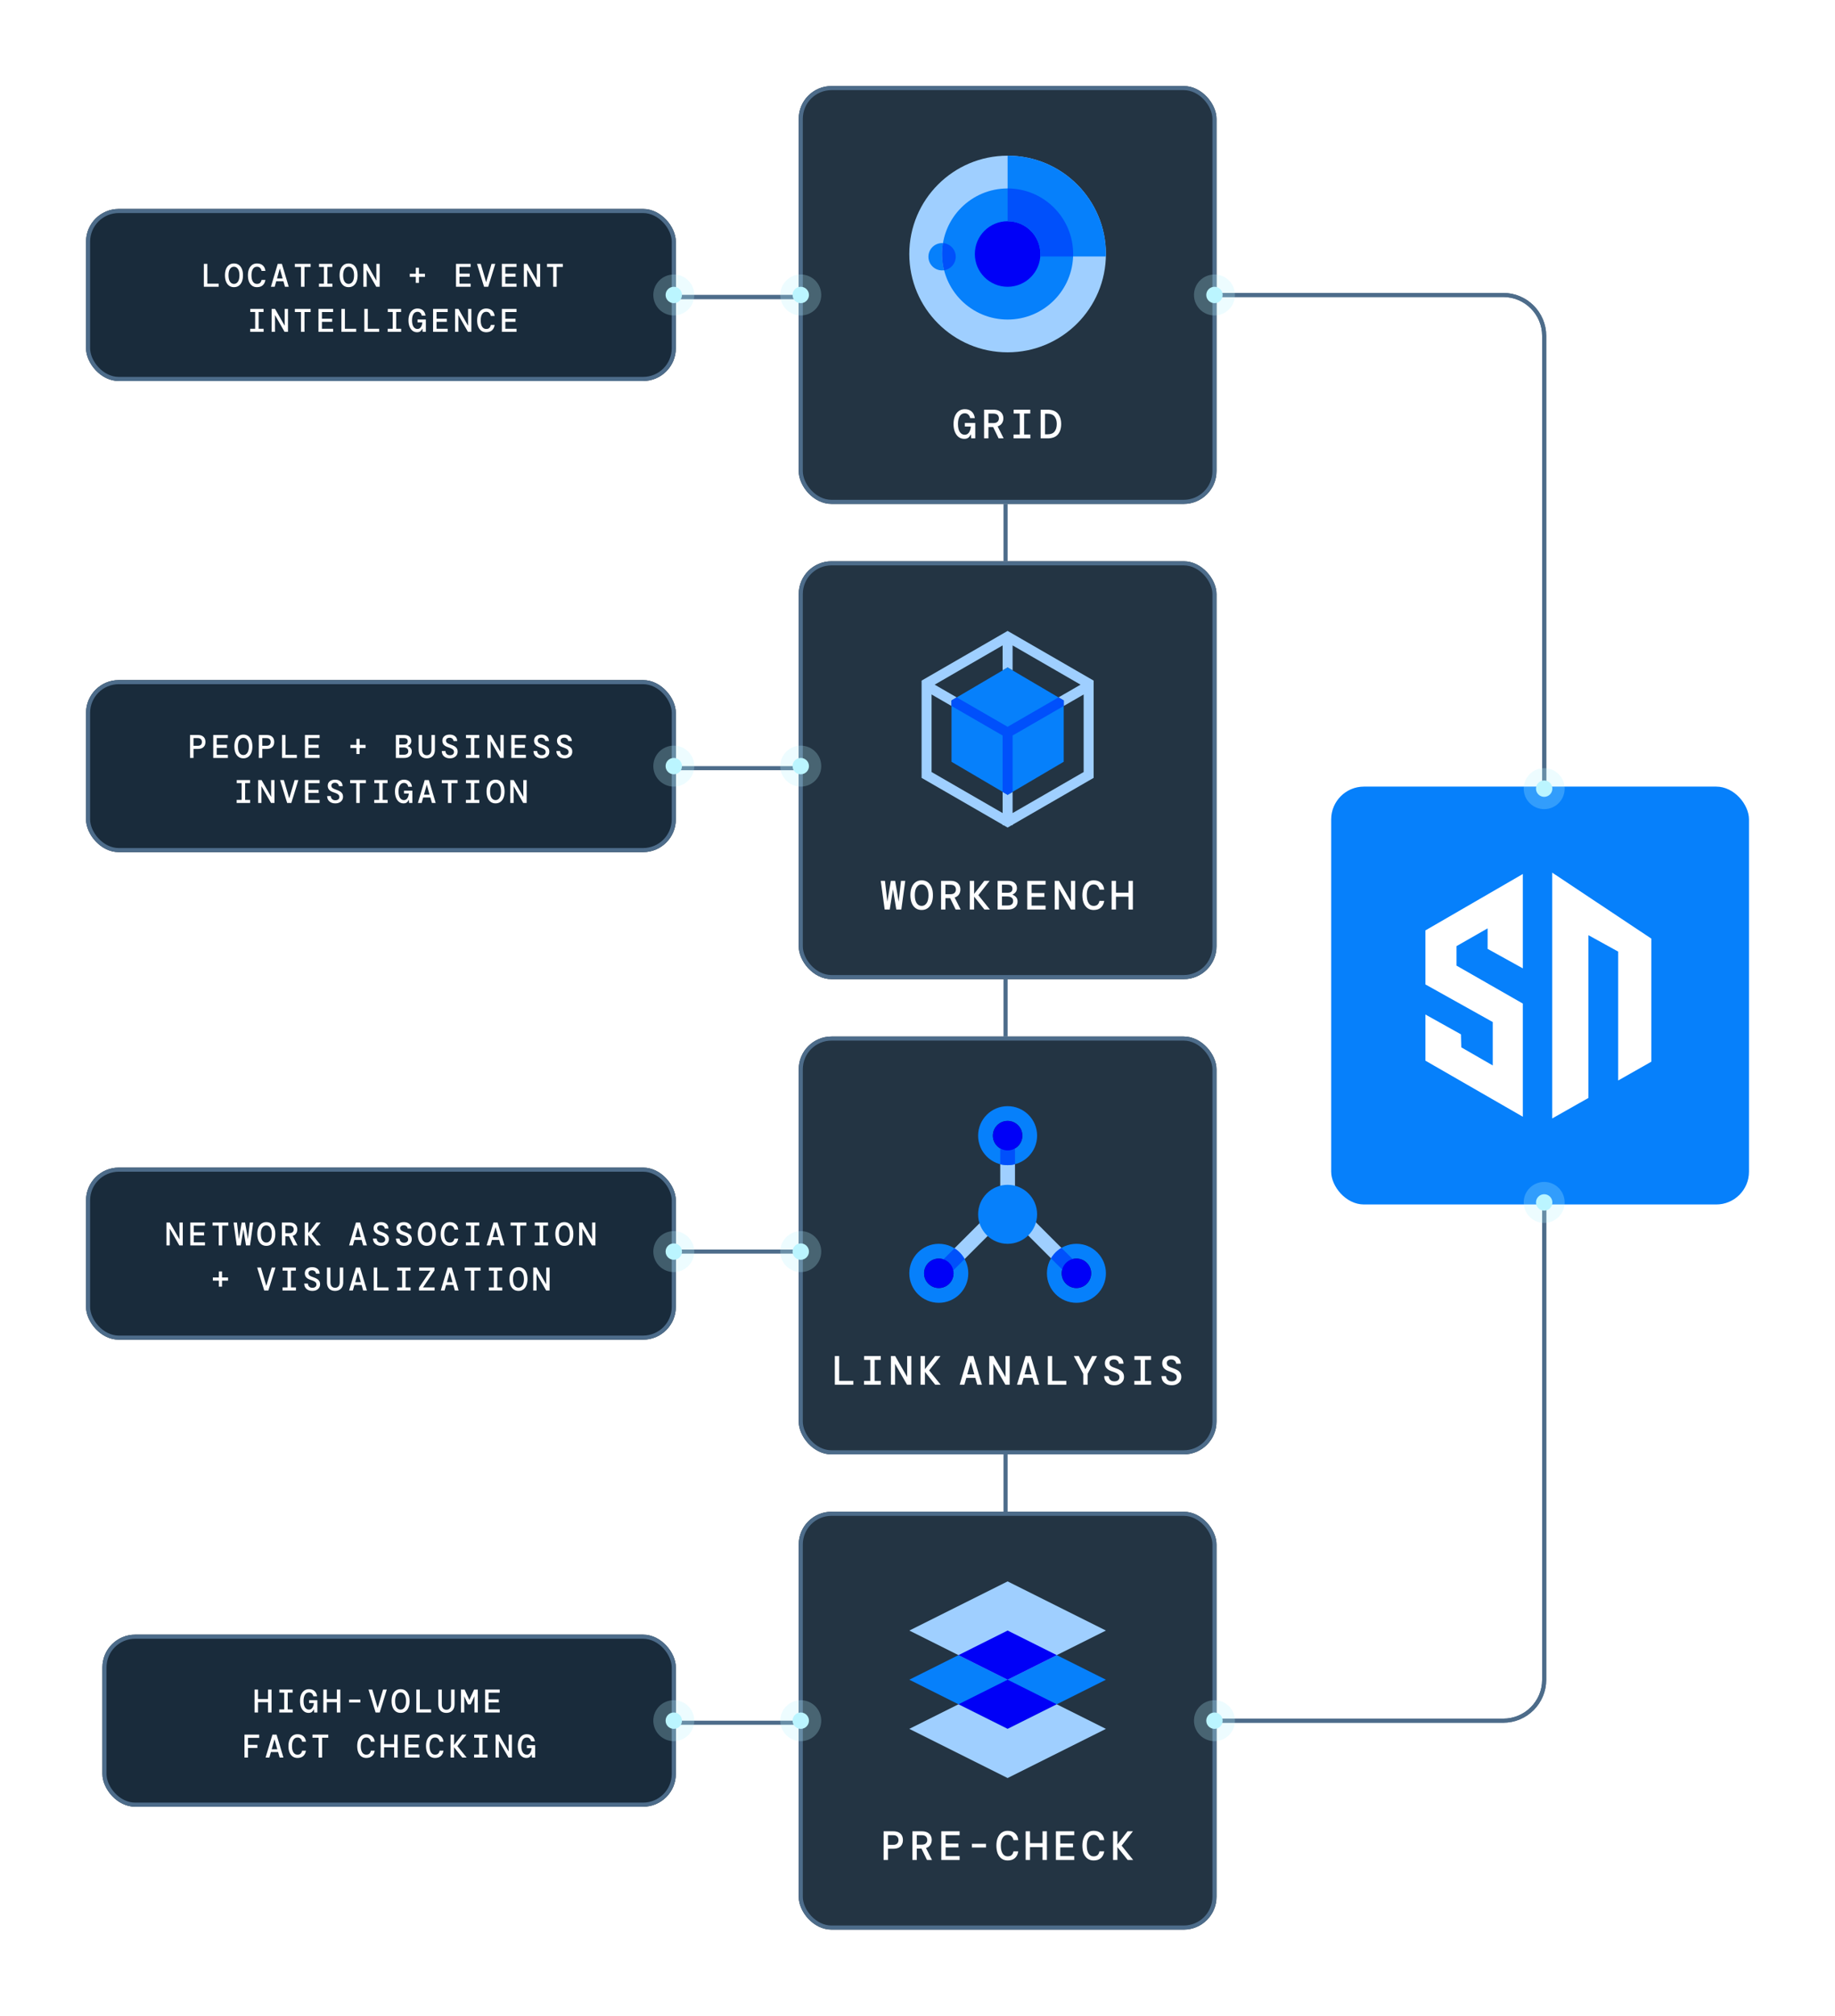 <svg width="448" height="492" viewBox="0 0 448 492" fill="none" xmlns="http://www.w3.org/2000/svg">
<path d="M377 193V82C377 76.477 372.523 72 367 72H297" stroke="#4D6C8A"/>
<path d="M377 294V410C377 415.523 372.523 420 367 420H297" stroke="#4D6C8A"/>
<g filter="url(#filter0_d_1692_301)">
<rect x="21" y="166" width="144" height="42" rx="8" fill="#192B3B"/>
<rect x="21.5" y="166.5" width="143" height="41" rx="7.5" stroke="#4D6C8A"/>
</g>
<line x1="195" y1="72.5" x2="165" y2="72.5" stroke="#4D6C8A"/>
<path d="M377 193V82C377 76.477 372.523 72 367 72H297" stroke="#4D6C8A"/>
<path d="M377 294V410C377 415.523 372.523 420 367 420H297" stroke="#4D6C8A"/>
<line x1="195" y1="72.5" x2="165" y2="72.5" stroke="#4D6C8A"/>
<line x1="195" y1="187.5" x2="165" y2="187.5" stroke="#4D6C8A"/>
<line x1="195" y1="305.5" x2="165" y2="305.5" stroke="#4D6C8A"/>
<line x1="195" y1="420.5" x2="165" y2="420.5" stroke="#4D6C8A"/>
<g filter="url(#filter1_d_1692_301)">
<rect x="195" y="369" width="102" height="102" rx="8" fill="#233443"/>
<rect x="195.5" y="369.5" width="101" height="101" rx="7.5" stroke="#4D6C8A"/>
</g>
<path d="M246 398L270 410L246 422L222 410L246 398Z" fill="#0680FB"/>
<path d="M246 386L270 398L246 410L222 398L246 386Z" fill="#9FCFFF"/>
<path d="M258 416L246 422L234 416L246 410L258 416Z" fill="#0000F7"/>
<path d="M234 416L222 422L246 434L270 422L258 416L246 422L234 416Z" fill="#9FCFFF"/>
<path d="M258 404L246 410L234 404L246 398L258 404Z" fill="#0000F7"/>
<path d="M215.728 454V447H218.098C218.631 447 219.071 447.093 219.418 447.28C219.764 447.46 220.021 447.71 220.188 448.03C220.354 448.35 220.438 448.717 220.438 449.13C220.438 449.543 220.354 449.91 220.188 450.23C220.021 450.55 219.764 450.803 219.418 450.99C219.071 451.17 218.631 451.26 218.098 451.26H216.788V454H215.728ZM216.788 450.31H218.048C218.501 450.31 218.831 450.203 219.038 449.99C219.251 449.777 219.358 449.49 219.358 449.13C219.358 448.777 219.251 448.493 219.038 448.28C218.831 448.06 218.501 447.95 218.048 447.95H216.788V450.31ZM222.764 454V447H225.054C225.6 447 226.05 447.093 226.404 447.28C226.764 447.467 227.03 447.72 227.204 448.04C227.384 448.353 227.474 448.71 227.474 449.11C227.474 449.563 227.357 449.967 227.124 450.32C226.897 450.667 226.547 450.92 226.074 451.08L227.544 454H226.314L224.974 451.23H223.824V454H222.764ZM223.824 450.27H224.994C225.474 450.27 225.824 450.163 226.044 449.95C226.27 449.737 226.384 449.457 226.384 449.11C226.384 448.757 226.274 448.477 226.054 448.27C225.834 448.057 225.477 447.95 224.984 447.95H223.824V450.27ZM229.81 454V447H234.28V447.95H230.87V449.99H233.98V450.93H230.87V453.05H234.28V454H229.81ZM237.286 450.95V450.05H240.726V450.95H237.286ZM246.022 454.12C245.435 454.12 244.935 453.97 244.522 453.67C244.115 453.37 243.802 452.95 243.582 452.41C243.369 451.863 243.262 451.23 243.262 450.51C243.262 449.783 243.369 449.15 243.582 448.61C243.802 448.063 244.119 447.64 244.532 447.34C244.945 447.033 245.442 446.88 246.022 446.88C246.775 446.88 247.375 447.087 247.822 447.5C248.269 447.907 248.529 448.46 248.602 449.16H247.432C247.372 448.793 247.222 448.49 246.982 448.25C246.749 448.003 246.425 447.88 246.012 447.88C245.485 447.88 245.075 448.113 244.782 448.58C244.489 449.047 244.342 449.69 244.342 450.51C244.342 451.323 244.489 451.963 244.782 452.43C245.075 452.89 245.485 453.12 246.012 453.12C246.439 453.12 246.765 453.01 246.992 452.79C247.219 452.563 247.365 452.267 247.432 451.9H248.602C248.495 452.587 248.225 453.13 247.792 453.53C247.359 453.923 246.769 454.12 246.022 454.12ZM250.408 454V447H251.468V449.9H254.528V447H255.588V454H254.528V450.87H251.468V454H250.408ZM257.794 454V447H262.264V447.95H258.854V449.99H261.964V450.93H258.854V453.05H262.264V454H257.794ZM267.01 454.12C266.424 454.12 265.924 453.97 265.51 453.67C265.104 453.37 264.79 452.95 264.57 452.41C264.357 451.863 264.25 451.23 264.25 450.51C264.25 449.783 264.357 449.15 264.57 448.61C264.79 448.063 265.107 447.64 265.52 447.34C265.934 447.033 266.43 446.88 267.01 446.88C267.764 446.88 268.364 447.087 268.81 447.5C269.257 447.907 269.517 448.46 269.59 449.16H268.42C268.36 448.793 268.21 448.49 267.97 448.25C267.737 448.003 267.414 447.88 267 447.88C266.474 447.88 266.064 448.113 265.77 448.58C265.477 449.047 265.33 449.69 265.33 450.51C265.33 451.323 265.477 451.963 265.77 452.43C266.064 452.89 266.474 453.12 267 453.12C267.427 453.12 267.754 453.01 267.98 452.79C268.207 452.563 268.354 452.267 268.42 451.9H269.59C269.484 452.587 269.214 453.13 268.78 453.53C268.347 453.923 267.757 454.12 267.01 454.12ZM271.746 454V447H272.806V450.2L275.286 447H276.596L273.856 450.47V450.53L276.656 454H275.316L272.806 450.86V454H271.746Z" fill="white"/>
<g filter="url(#filter2_d_1692_301)">
<rect x="25" y="399" width="140" height="42" rx="8" fill="#192B3B"/>
<rect x="25.5" y="399.5" width="139" height="41" rx="7.5" stroke="#4D6C8A"/>
</g>
<path d="M62.147 418V412.4H62.995V414.72H65.443V412.4H66.291V418H65.443V415.496H62.995V418H62.147ZM68.176 418V417.248H69.392V413.152H68.192V412.4H71.44V413.152H70.24V417.248H71.456V418H68.176ZM75.341 418.096C74.924 418.096 74.559 417.979 74.245 417.744C73.93 417.504 73.684 417.168 73.508 416.736C73.332 416.304 73.245 415.792 73.245 415.2C73.245 414.619 73.332 414.112 73.508 413.68C73.684 413.248 73.935 412.912 74.26 412.672C74.591 412.427 74.986 412.304 75.445 412.304C75.999 412.304 76.445 412.456 76.781 412.76C77.122 413.064 77.33 413.493 77.404 414.048H76.484C76.431 413.76 76.314 413.531 76.132 413.36C75.957 413.189 75.727 413.104 75.445 413.104C75.013 413.104 74.682 413.291 74.453 413.664C74.223 414.037 74.109 414.549 74.109 415.2C74.109 415.877 74.228 416.397 74.469 416.76C74.714 417.117 75.031 417.296 75.421 417.296C75.682 417.296 75.898 417.219 76.069 417.064C76.239 416.909 76.37 416.712 76.46 416.472C76.551 416.227 76.607 415.968 76.629 415.696H75.453V414.992H77.484V418H76.701L76.644 417.248H76.597C76.49 417.493 76.341 417.696 76.148 417.856C75.957 418.016 75.687 418.096 75.341 418.096ZM78.937 418V412.4H79.785V414.72H82.233V412.4H83.081V418H82.233V415.496H79.785V418H78.937ZM85.23 415.56V414.84H87.982V415.56H85.23ZM91.699 418L89.971 412.4H90.883L92.203 416.88L93.523 412.4H94.435L92.707 418H91.699ZM97.8 418.096C97.347 418.096 96.955 417.979 96.624 417.744C96.293 417.509 96.04 417.176 95.864 416.744C95.688 416.312 95.6 415.797 95.6 415.2C95.6 414.603 95.688 414.088 95.864 413.656C96.04 413.224 96.293 412.891 96.624 412.656C96.955 412.421 97.347 412.304 97.8 412.304C98.259 412.304 98.651 412.421 98.976 412.656C99.307 412.891 99.56 413.224 99.736 413.656C99.912 414.088 100 414.603 100 415.2C100 415.797 99.912 416.312 99.736 416.744C99.56 417.176 99.307 417.509 98.976 417.744C98.651 417.979 98.259 418.096 97.8 418.096ZM97.8 417.296C98.2 417.296 98.523 417.117 98.768 416.76C99.013 416.397 99.136 415.877 99.136 415.2C99.136 414.523 99.013 414.005 98.768 413.648C98.523 413.285 98.2 413.104 97.8 413.104C97.395 413.104 97.069 413.285 96.824 413.648C96.584 414.005 96.464 414.523 96.464 415.2C96.464 415.877 96.584 416.397 96.824 416.76C97.069 417.117 97.395 417.296 97.8 417.296ZM101.645 418V412.4H102.493V417.24H105.253V418H101.645ZM108.978 418.096C108.599 418.096 108.26 418.019 107.962 417.864C107.668 417.709 107.436 417.475 107.266 417.16C107.095 416.84 107.01 416.437 107.01 415.952V412.4H107.858V416C107.858 416.427 107.959 416.757 108.162 416.992C108.364 417.221 108.642 417.336 108.994 417.336C109.346 417.336 109.623 417.221 109.826 416.992C110.028 416.757 110.13 416.427 110.13 416V412.4H110.978V415.952C110.978 416.437 110.89 416.84 110.714 417.16C110.538 417.475 110.298 417.709 109.994 417.864C109.695 418.019 109.356 418.096 108.978 418.096ZM112.535 418V412.4H113.431L114.591 414.928L115.751 412.4H116.647V418H115.839V414.016L114.927 416.016H114.255L113.343 414.024V418H112.535ZM118.427 418V412.4H122.003V413.16H119.275V414.792H121.763V415.544H119.275V417.24H122.003V418H118.427ZM59.692 429V423.4H63.284V424.192H60.54V425.904H62.844V426.648H60.54V429H59.692ZM64.841 429L66.513 423.4H67.521L69.193 429H68.273L67.897 427.656H66.137L65.761 429H64.841ZM66.993 424.6L66.329 426.976H67.705L67.041 424.6H66.993ZM72.63 429.096C72.161 429.096 71.761 428.976 71.43 428.736C71.105 428.496 70.854 428.16 70.678 427.728C70.507 427.291 70.422 426.784 70.422 426.208C70.422 425.627 70.507 425.12 70.678 424.688C70.854 424.251 71.107 423.912 71.438 423.672C71.769 423.427 72.166 423.304 72.63 423.304C73.233 423.304 73.713 423.469 74.07 423.8C74.427 424.125 74.635 424.568 74.694 425.128H73.758C73.71 424.835 73.59 424.592 73.398 424.4C73.211 424.203 72.953 424.104 72.622 424.104C72.201 424.104 71.873 424.291 71.638 424.664C71.403 425.037 71.286 425.552 71.286 426.208C71.286 426.859 71.403 427.371 71.638 427.744C71.873 428.112 72.201 428.296 72.622 428.296C72.963 428.296 73.225 428.208 73.406 428.032C73.587 427.851 73.705 427.613 73.758 427.32H74.694C74.609 427.869 74.393 428.304 74.046 428.624C73.699 428.939 73.227 429.096 72.63 429.096ZM77.787 429V424.16H76.283V423.4H80.139V424.16H78.635V429H77.787ZM89.421 429.096C88.951 429.096 88.551 428.976 88.221 428.736C87.895 428.496 87.645 428.16 87.469 427.728C87.298 427.291 87.213 426.784 87.213 426.208C87.213 425.627 87.298 425.12 87.469 424.688C87.645 424.251 87.898 423.912 88.229 423.672C88.559 423.427 88.957 423.304 89.421 423.304C90.023 423.304 90.503 423.469 90.861 423.8C91.218 424.125 91.426 424.568 91.485 425.128H90.549C90.501 424.835 90.381 424.592 90.189 424.4C90.002 424.203 89.743 424.104 89.413 424.104C88.991 424.104 88.663 424.291 88.429 424.664C88.194 425.037 88.077 425.552 88.077 426.208C88.077 426.859 88.194 427.371 88.429 427.744C88.663 428.112 88.991 428.296 89.413 428.296C89.754 428.296 90.015 428.208 90.197 428.032C90.378 427.851 90.495 427.613 90.549 427.32H91.485C91.399 427.869 91.183 428.304 90.837 428.624C90.49 428.939 90.018 429.096 89.421 429.096ZM92.93 429V423.4H93.778V425.72H96.226V423.4H97.074V429H96.226V426.496H93.778V429H92.93ZM98.838 429V423.4H102.414V424.16H99.686V425.792H102.174V426.544H99.686V428.24H102.414V429H98.838ZM106.211 429.096C105.742 429.096 105.342 428.976 105.011 428.736C104.686 428.496 104.435 428.16 104.259 427.728C104.089 427.291 104.003 426.784 104.003 426.208C104.003 425.627 104.089 425.12 104.259 424.688C104.435 424.251 104.689 423.912 105.019 423.672C105.35 423.427 105.747 423.304 106.211 423.304C106.814 423.304 107.294 423.469 107.651 423.8C108.009 424.125 108.217 424.568 108.275 425.128H107.339C107.291 424.835 107.171 424.592 106.979 424.4C106.793 424.203 106.534 424.104 106.203 424.104C105.782 424.104 105.454 424.291 105.219 424.664C104.985 425.037 104.867 425.552 104.867 426.208C104.867 426.859 104.985 427.371 105.219 427.744C105.454 428.112 105.782 428.296 106.203 428.296C106.545 428.296 106.806 428.208 106.987 428.032C107.169 427.851 107.286 427.613 107.339 427.32H108.275C108.19 427.869 107.974 428.304 107.627 428.624C107.281 428.939 106.809 429.096 106.211 429.096ZM110 429V423.4H110.848V425.96L112.832 423.4H113.88L111.688 426.176V426.224L113.928 429H112.856L110.848 426.488V429H110ZM115.749 429V428.248H116.965V424.152H115.765V423.4H119.013V424.152H117.813V428.248H119.029V429H115.749ZM120.994 429V423.4H121.826L124.17 427.504V423.4H124.978V429H124.146L121.802 424.896V429H120.994ZM128.511 429.096C128.095 429.096 127.729 428.979 127.415 428.744C127.1 428.504 126.855 428.168 126.679 427.736C126.503 427.304 126.415 426.792 126.415 426.2C126.415 425.619 126.503 425.112 126.679 424.68C126.855 424.248 127.105 423.912 127.431 423.672C127.761 423.427 128.156 423.304 128.615 423.304C129.169 423.304 129.615 423.456 129.951 423.76C130.292 424.064 130.5 424.493 130.575 425.048H129.655C129.601 424.76 129.484 424.531 129.303 424.36C129.127 424.189 128.897 424.104 128.615 424.104C128.183 424.104 127.852 424.291 127.623 424.664C127.393 425.037 127.279 425.549 127.279 426.2C127.279 426.877 127.399 427.397 127.639 427.76C127.884 428.117 128.201 428.296 128.591 428.296C128.852 428.296 129.068 428.219 129.239 428.064C129.409 427.909 129.54 427.712 129.631 427.472C129.721 427.227 129.777 426.968 129.799 426.696H128.623V425.992H130.655V429H129.871L129.815 428.248H129.767C129.66 428.493 129.511 428.696 129.319 428.856C129.127 429.016 128.857 429.096 128.511 429.096Z" fill="white"/>
<g filter="url(#filter3_d_1692_301)">
<rect x="195" y="137" width="102" height="102" rx="8" fill="#233443"/>
<rect x="195.5" y="137.5" width="101" height="101" rx="7.5" stroke="#4D6C8A"/>
</g>
<path fill-rule="evenodd" clip-rule="evenodd" d="M267 168.108V189.872L247.217 201.297V201.44H246.968L246.001 201.999L246.001 202L246 202L245.999 202L245.999 201.999L245.032 201.44H244.783V201.297L225 189.872V168.108V166.127V166.127L246 154L246 154L246 154L267 166.127V168.108ZM232.304 172.326L227.435 169.514V188.444L244.783 198.462V193.284L246 194L247.217 193.284V198.462L264.565 188.444V169.514L259.696 172.326V170.98L258.419 170.229L263.806 167.118L247.217 157.538V163.637L246 162.923L245.994 162.926L244.783 163.637V157.538L228.194 167.118L233.581 170.229L232.304 170.98V172.326Z" fill="#9FCFFF"/>
<path d="M232.305 170.98L246 162.923L259.696 170.98V185.943L246 194L232.305 185.943V170.98Z" fill="#0680FB"/>
<path fill-rule="evenodd" clip-rule="evenodd" d="M232.305 172.326L244.783 179.533V193.284L246 194L247.218 193.284V179.533L259.696 172.326V170.98L258.419 170.229L246 177.401L233.581 170.229L232.305 170.98V172.326ZM245.987 162.931L246 162.923L246 162.923L245.987 162.931Z" fill="#0050FB"/>
<path d="M215.988 222L215.028 215H216.058L216.638 220.09L217.498 215H218.538L219.398 220.09L219.978 215H221.008L220.048 222H218.818L218.018 217.05L217.218 222H215.988ZM225.014 222.12C224.447 222.12 223.957 221.973 223.544 221.68C223.13 221.387 222.814 220.97 222.594 220.43C222.374 219.89 222.264 219.247 222.264 218.5C222.264 217.753 222.374 217.11 222.594 216.57C222.814 216.03 223.13 215.613 223.544 215.32C223.957 215.027 224.447 214.88 225.014 214.88C225.587 214.88 226.077 215.027 226.484 215.32C226.897 215.613 227.214 216.03 227.434 216.57C227.654 217.11 227.764 217.753 227.764 218.5C227.764 219.247 227.654 219.89 227.434 220.43C227.214 220.97 226.897 221.387 226.484 221.68C226.077 221.973 225.587 222.12 225.014 222.12ZM225.014 221.12C225.514 221.12 225.917 220.897 226.224 220.45C226.53 219.997 226.684 219.347 226.684 218.5C226.684 217.653 226.53 217.007 226.224 216.56C225.917 216.107 225.514 215.88 225.014 215.88C224.507 215.88 224.1 216.107 223.794 216.56C223.494 217.007 223.344 217.653 223.344 218.5C223.344 219.347 223.494 219.997 223.794 220.45C224.1 220.897 224.507 221.12 225.014 221.12ZM229.76 222V215H232.05C232.596 215 233.046 215.093 233.4 215.28C233.76 215.467 234.026 215.72 234.2 216.04C234.38 216.353 234.47 216.71 234.47 217.11C234.47 217.563 234.353 217.967 234.12 218.32C233.893 218.667 233.543 218.92 233.07 219.08L234.54 222H233.31L231.97 219.23H230.82V222H229.76ZM230.82 218.27H231.99C232.47 218.27 232.82 218.163 233.04 217.95C233.266 217.737 233.38 217.457 233.38 217.11C233.38 216.757 233.27 216.477 233.05 216.27C232.83 216.057 232.473 215.95 231.98 215.95H230.82V218.27ZM236.766 222V215H237.826V218.2L240.306 215H241.616L238.876 218.47V218.53L241.676 222H240.336L237.826 218.86V222H236.766ZM243.562 222V215H246.062C246.789 215 247.339 215.167 247.712 215.5C248.085 215.833 248.272 216.263 248.272 216.79C248.272 217.197 248.165 217.527 247.952 217.78C247.739 218.033 247.492 218.217 247.212 218.33V218.4C247.545 218.52 247.832 218.717 248.072 218.99C248.312 219.257 248.432 219.61 248.432 220.05C248.432 220.41 248.342 220.74 248.162 221.04C247.989 221.333 247.732 221.567 247.392 221.74C247.052 221.913 246.635 222 246.142 222H243.562ZM244.622 217.92H245.932C246.339 217.92 246.649 217.84 246.862 217.68C247.075 217.513 247.182 217.263 247.182 216.93C247.182 216.27 246.759 215.94 245.912 215.94H244.622V217.92ZM244.622 221.02H246.002C246.435 221.02 246.769 220.927 247.002 220.74C247.235 220.553 247.352 220.28 247.352 219.92C247.352 219.567 247.229 219.297 246.982 219.11C246.735 218.917 246.402 218.82 245.982 218.82H244.622V221.02ZM250.798 222V215H255.268V215.95H251.858V217.99H254.968V218.93H251.858V221.05H255.268V222H250.798ZM257.504 222V215H258.544L261.474 220.13V215H262.484V222H261.444L258.514 216.87V222H257.504ZM267.01 222.12C266.424 222.12 265.924 221.97 265.51 221.67C265.104 221.37 264.79 220.95 264.57 220.41C264.357 219.863 264.25 219.23 264.25 218.51C264.25 217.783 264.357 217.15 264.57 216.61C264.79 216.063 265.107 215.64 265.52 215.34C265.934 215.033 266.43 214.88 267.01 214.88C267.764 214.88 268.364 215.087 268.81 215.5C269.257 215.907 269.517 216.46 269.59 217.16H268.42C268.36 216.793 268.21 216.49 267.97 216.25C267.737 216.003 267.414 215.88 267 215.88C266.474 215.88 266.064 216.113 265.77 216.58C265.477 217.047 265.33 217.69 265.33 218.51C265.33 219.323 265.477 219.963 265.77 220.43C266.064 220.89 266.474 221.12 267 221.12C267.427 221.12 267.754 221.01 267.98 220.79C268.207 220.563 268.354 220.267 268.42 219.9H269.59C269.484 220.587 269.214 221.13 268.78 221.53C268.347 221.923 267.757 222.12 267.01 222.12ZM271.396 222V215H272.456V217.9H275.516V215H276.576V222H275.516V218.87H272.456V222H271.396Z" fill="white"/>
<path d="M46.395 185V179.4H48.291C48.717 179.4 49.069 179.475 49.347 179.624C49.624 179.768 49.829 179.968 49.963 180.224C50.096 180.48 50.163 180.773 50.163 181.104C50.163 181.435 50.096 181.728 49.963 181.984C49.829 182.24 49.624 182.443 49.347 182.592C49.069 182.736 48.717 182.808 48.291 182.808H47.243V185H46.395ZM47.243 182.048H48.251C48.613 182.048 48.877 181.963 49.043 181.792C49.213 181.621 49.299 181.392 49.299 181.104C49.299 180.821 49.213 180.595 49.043 180.424C48.877 180.248 48.613 180.16 48.251 180.16H47.243V182.048ZM52.063 185V179.4H55.639V180.16H52.911V181.792H55.399V182.544H52.911V184.24H55.639V185H52.063ZM59.42 185.096C58.967 185.096 58.575 184.979 58.244 184.744C57.914 184.509 57.66 184.176 57.484 183.744C57.308 183.312 57.22 182.797 57.22 182.2C57.22 181.603 57.308 181.088 57.484 180.656C57.66 180.224 57.914 179.891 58.244 179.656C58.575 179.421 58.967 179.304 59.42 179.304C59.879 179.304 60.271 179.421 60.596 179.656C60.927 179.891 61.18 180.224 61.356 180.656C61.532 181.088 61.62 181.603 61.62 182.2C61.62 182.797 61.532 183.312 61.356 183.744C61.18 184.176 60.927 184.509 60.596 184.744C60.271 184.979 59.879 185.096 59.42 185.096ZM59.42 184.296C59.82 184.296 60.143 184.117 60.388 183.76C60.634 183.397 60.756 182.877 60.756 182.2C60.756 181.523 60.634 181.005 60.388 180.648C60.143 180.285 59.82 180.104 59.42 180.104C59.015 180.104 58.69 180.285 58.444 180.648C58.204 181.005 58.084 181.523 58.084 182.2C58.084 182.877 58.204 183.397 58.444 183.76C58.69 184.117 59.015 184.296 59.42 184.296ZM63.185 185V179.4H65.081C65.508 179.4 65.86 179.475 66.137 179.624C66.415 179.768 66.62 179.968 66.753 180.224C66.886 180.48 66.953 180.773 66.953 181.104C66.953 181.435 66.886 181.728 66.753 181.984C66.62 182.24 66.415 182.443 66.137 182.592C65.86 182.736 65.508 182.808 65.081 182.808H64.033V185H63.185ZM64.033 182.048H65.041C65.404 182.048 65.668 181.963 65.833 181.792C66.004 181.621 66.089 181.392 66.089 181.104C66.089 180.821 66.004 180.595 65.833 180.424C65.668 180.248 65.404 180.16 65.041 180.16H64.033V182.048ZM68.862 185V179.4H69.71V184.24H72.47V185H68.862ZM74.451 185V179.4H78.027V180.16H75.299V181.792H77.787V182.544H75.299V184.24H78.027V185H74.451ZM87.021 184.056V182.584H85.549V181.816H87.021V180.344H87.789V181.816H89.261V182.584H87.789V184.056H87.021ZM96.646 185V179.4H98.646C99.228 179.4 99.668 179.533 99.966 179.8C100.265 180.067 100.414 180.411 100.414 180.832C100.414 181.157 100.329 181.421 100.158 181.624C99.988 181.827 99.79 181.973 99.566 182.064V182.12C99.833 182.216 100.062 182.373 100.254 182.592C100.446 182.805 100.542 183.088 100.542 183.44C100.542 183.728 100.47 183.992 100.326 184.232C100.188 184.467 99.982 184.653 99.71 184.792C99.438 184.931 99.105 185 98.71 185H96.646ZM97.494 181.736H98.542C98.868 181.736 99.116 181.672 99.286 181.544C99.457 181.411 99.542 181.211 99.542 180.944C99.542 180.416 99.204 180.152 98.526 180.152H97.494V181.736ZM97.494 184.216H98.598C98.945 184.216 99.212 184.141 99.398 183.992C99.585 183.843 99.678 183.624 99.678 183.336C99.678 183.053 99.58 182.837 99.382 182.688C99.185 182.533 98.918 182.456 98.582 182.456H97.494V184.216ZM104.179 185.096C103.801 185.096 103.462 185.019 103.163 184.864C102.87 184.709 102.638 184.475 102.467 184.16C102.297 183.84 102.211 183.437 102.211 182.952V179.4H103.059V183C103.059 183.427 103.161 183.757 103.363 183.992C103.566 184.221 103.843 184.336 104.195 184.336C104.547 184.336 104.825 184.221 105.027 183.992C105.23 183.757 105.331 183.427 105.331 183V179.4H106.179V182.952C106.179 183.437 106.091 183.84 105.915 184.16C105.739 184.475 105.499 184.709 105.195 184.864C104.897 185.019 104.558 185.096 104.179 185.096ZM109.848 185.096C109.454 185.096 109.107 185.024 108.808 184.88C108.515 184.736 108.283 184.531 108.112 184.264C107.947 183.997 107.862 183.68 107.856 183.312H108.752C108.758 183.595 108.854 183.837 109.04 184.04C109.232 184.237 109.499 184.336 109.84 184.336C110.155 184.336 110.4 184.264 110.576 184.12C110.752 183.971 110.84 183.779 110.84 183.544C110.84 183.347 110.787 183.184 110.68 183.056C110.579 182.923 110.419 182.805 110.2 182.704C109.982 182.597 109.699 182.488 109.352 182.376C108.888 182.227 108.547 182.021 108.328 181.76C108.11 181.493 108 181.168 108 180.784C108 180.341 108.16 179.984 108.48 179.712C108.8 179.44 109.24 179.304 109.8 179.304C110.344 179.304 110.782 179.445 111.112 179.728C111.443 180.005 111.614 180.392 111.624 180.888H110.72C110.72 180.755 110.683 180.627 110.608 180.504C110.534 180.376 110.427 180.272 110.288 180.192C110.15 180.107 109.979 180.064 109.776 180.064C109.526 180.059 109.315 180.12 109.144 180.248C108.974 180.371 108.888 180.539 108.888 180.752C108.888 181.013 108.992 181.219 109.2 181.368C109.408 181.512 109.747 181.661 110.216 181.816C110.51 181.912 110.768 182.029 110.992 182.168C111.222 182.301 111.4 182.475 111.528 182.688C111.662 182.896 111.728 183.163 111.728 183.488C111.728 183.787 111.654 184.059 111.504 184.304C111.355 184.544 111.139 184.736 110.856 184.88C110.579 185.024 110.243 185.096 109.848 185.096ZM113.749 185V184.248H114.965V180.152H113.765V179.4H117.013V180.152H115.813V184.248H117.029V185H113.749ZM118.994 185V179.4H119.826L122.17 183.504V179.4H122.978V185H122.146L119.802 180.896V185H118.994ZM124.823 185V179.4H128.399V180.16H125.671V181.792H128.159V182.544H125.671V184.24H128.399V185H124.823ZM132.236 185.096C131.841 185.096 131.494 185.024 131.196 184.88C130.902 184.736 130.67 184.531 130.5 184.264C130.334 183.997 130.249 183.68 130.244 183.312H131.14C131.145 183.595 131.241 183.837 131.428 184.04C131.62 184.237 131.886 184.336 132.228 184.336C132.542 184.336 132.788 184.264 132.964 184.12C133.14 183.971 133.228 183.779 133.228 183.544C133.228 183.347 133.174 183.184 133.068 183.056C132.966 182.923 132.806 182.805 132.588 182.704C132.369 182.597 132.086 182.488 131.74 182.376C131.276 182.227 130.934 182.021 130.716 181.76C130.497 181.493 130.388 181.168 130.388 180.784C130.388 180.341 130.548 179.984 130.868 179.712C131.188 179.44 131.628 179.304 132.188 179.304C132.732 179.304 133.169 179.445 133.5 179.728C133.83 180.005 134.001 180.392 134.012 180.888H133.108C133.108 180.755 133.07 180.627 132.996 180.504C132.921 180.376 132.814 180.272 132.676 180.192C132.537 180.107 132.366 180.064 132.164 180.064C131.913 180.059 131.702 180.12 131.532 180.248C131.361 180.371 131.276 180.539 131.276 180.752C131.276 181.013 131.38 181.219 131.588 181.368C131.796 181.512 132.134 181.661 132.604 181.816C132.897 181.912 133.156 182.029 133.38 182.168C133.609 182.301 133.788 182.475 133.916 182.688C134.049 182.896 134.116 183.163 134.116 183.488C134.116 183.787 134.041 184.059 133.892 184.304C133.742 184.544 133.526 184.736 133.244 184.88C132.966 185.024 132.63 185.096 132.236 185.096ZM137.833 185.096C137.438 185.096 137.091 185.024 136.793 184.88C136.499 184.736 136.267 184.531 136.097 184.264C135.931 183.997 135.846 183.68 135.841 183.312H136.737C136.742 183.595 136.838 183.837 137.025 184.04C137.217 184.237 137.483 184.336 137.825 184.336C138.139 184.336 138.385 184.264 138.561 184.12C138.737 183.971 138.825 183.779 138.825 183.544C138.825 183.347 138.771 183.184 138.665 183.056C138.563 182.923 138.403 182.805 138.185 182.704C137.966 182.597 137.683 182.488 137.337 182.376C136.873 182.227 136.531 182.021 136.313 181.76C136.094 181.493 135.985 181.168 135.985 180.784C135.985 180.341 136.145 179.984 136.465 179.712C136.785 179.44 137.225 179.304 137.785 179.304C138.329 179.304 138.766 179.445 139.097 179.728C139.427 180.005 139.598 180.392 139.609 180.888H138.705C138.705 180.755 138.667 180.627 138.593 180.504C138.518 180.376 138.411 180.272 138.273 180.192C138.134 180.107 137.963 180.064 137.761 180.064C137.51 180.059 137.299 180.12 137.129 180.248C136.958 180.371 136.873 180.539 136.873 180.752C136.873 181.013 136.977 181.219 137.185 181.368C137.393 181.512 137.731 181.661 138.201 181.816C138.494 181.912 138.753 182.029 138.977 182.168C139.206 182.301 139.385 182.475 139.513 182.688C139.646 182.896 139.713 183.163 139.713 183.488C139.713 183.787 139.638 184.059 139.489 184.304C139.339 184.544 139.123 184.736 138.841 184.88C138.563 185.024 138.227 185.096 137.833 185.096ZM57.78 196V195.248H58.996V191.152H57.796V190.4H61.044V191.152H59.844V195.248H61.06V196H57.78ZM63.025 196V190.4H63.857L66.201 194.504V190.4H67.009V196H66.177L63.833 191.896V196H63.025ZM70.11 196L68.382 190.4H69.294L70.614 194.88L71.934 190.4H72.846L71.118 196H70.11ZM74.451 196V190.4H78.027V191.16H75.299V192.792H77.787V193.544H75.299V195.24H78.027V196H74.451ZM81.864 196.096C81.469 196.096 81.123 196.024 80.824 195.88C80.531 195.736 80.299 195.531 80.128 195.264C79.963 194.997 79.877 194.68 79.872 194.312H80.768C80.773 194.595 80.869 194.837 81.056 195.04C81.248 195.237 81.514 195.336 81.856 195.336C82.171 195.336 82.416 195.264 82.592 195.12C82.768 194.971 82.856 194.779 82.856 194.544C82.856 194.347 82.802 194.184 82.696 194.056C82.594 193.923 82.434 193.805 82.216 193.704C81.997 193.597 81.715 193.488 81.368 193.376C80.904 193.227 80.562 193.021 80.344 192.76C80.125 192.493 80.016 192.168 80.016 191.784C80.016 191.341 80.176 190.984 80.496 190.712C80.816 190.44 81.256 190.304 81.816 190.304C82.36 190.304 82.797 190.445 83.128 190.728C83.459 191.005 83.629 191.392 83.64 191.888H82.736C82.736 191.755 82.698 191.627 82.624 191.504C82.549 191.376 82.442 191.272 82.304 191.192C82.165 191.107 81.995 191.064 81.792 191.064C81.541 191.059 81.331 191.12 81.16 191.248C80.989 191.371 80.904 191.539 80.904 191.752C80.904 192.013 81.008 192.219 81.216 192.368C81.424 192.512 81.763 192.661 82.232 192.816C82.525 192.912 82.784 193.029 83.008 193.168C83.237 193.301 83.416 193.475 83.544 193.688C83.677 193.896 83.744 194.163 83.744 194.488C83.744 194.787 83.669 195.059 83.52 195.304C83.371 195.544 83.154 195.736 82.872 195.88C82.594 196.024 82.258 196.096 81.864 196.096ZM86.981 196V191.16H85.477V190.4H89.333V191.16H87.829V196H86.981ZM91.362 196V195.248H92.578V191.152H91.378V190.4H94.626V191.152H93.426V195.248H94.642V196H91.362ZM98.526 196.096C98.11 196.096 97.745 195.979 97.43 195.744C97.116 195.504 96.87 195.168 96.694 194.736C96.518 194.304 96.43 193.792 96.43 193.2C96.43 192.619 96.518 192.112 96.694 191.68C96.87 191.248 97.121 190.912 97.446 190.672C97.777 190.427 98.172 190.304 98.63 190.304C99.185 190.304 99.63 190.456 99.966 190.76C100.308 191.064 100.516 191.493 100.59 192.048H99.67C99.617 191.76 99.5 191.531 99.318 191.36C99.142 191.189 98.913 191.104 98.63 191.104C98.198 191.104 97.868 191.291 97.638 191.664C97.409 192.037 97.294 192.549 97.294 193.2C97.294 193.877 97.414 194.397 97.654 194.76C97.9 195.117 98.217 195.296 98.606 195.296C98.868 195.296 99.084 195.219 99.254 195.064C99.425 194.909 99.556 194.712 99.646 194.472C99.737 194.227 99.793 193.968 99.814 193.696H98.638V192.992H100.67V196H99.886L99.83 195.248H99.782C99.676 195.493 99.526 195.696 99.334 195.856C99.142 196.016 98.873 196.096 98.526 196.096ZM102.019 196L103.691 190.4H104.699L106.371 196H105.451L105.075 194.656H103.315L102.939 196H102.019ZM104.171 191.6L103.507 193.976H104.883L104.219 191.6H104.171ZM109.368 196V191.16H107.864V190.4H111.72V191.16H110.216V196H109.368ZM113.749 196V195.248H114.965V191.152H113.765V190.4H117.013V191.152H115.813V195.248H117.029V196H113.749ZM120.986 196.096C120.533 196.096 120.141 195.979 119.81 195.744C119.479 195.509 119.226 195.176 119.05 194.744C118.874 194.312 118.786 193.797 118.786 193.2C118.786 192.603 118.874 192.088 119.05 191.656C119.226 191.224 119.479 190.891 119.81 190.656C120.141 190.421 120.533 190.304 120.986 190.304C121.445 190.304 121.837 190.421 122.162 190.656C122.493 190.891 122.746 191.224 122.922 191.656C123.098 192.088 123.186 192.603 123.186 193.2C123.186 193.797 123.098 194.312 122.922 194.744C122.746 195.176 122.493 195.509 122.162 195.744C121.837 195.979 121.445 196.096 120.986 196.096ZM120.986 195.296C121.386 195.296 121.709 195.117 121.954 194.76C122.199 194.397 122.322 193.877 122.322 193.2C122.322 192.523 122.199 192.005 121.954 191.648C121.709 191.285 121.386 191.104 120.986 191.104C120.581 191.104 120.255 191.285 120.01 191.648C119.77 192.005 119.65 192.523 119.65 193.2C119.65 193.877 119.77 194.397 120.01 194.76C120.255 195.117 120.581 195.296 120.986 195.296ZM124.591 196V190.4H125.423L127.767 194.504V190.4H128.575V196H127.743L125.399 191.896V196H124.591Z" fill="white"/>
<g filter="url(#filter4_d_1692_301)">
<rect x="21" y="285" width="144" height="42" rx="8" fill="#192B3B"/>
<rect x="21.5" y="285.5" width="143" height="41" rx="7.5" stroke="#4D6C8A"/>
</g>
<path d="M40.638 304V298.4H41.47L43.814 302.504V298.4H44.622V304H43.79L41.446 299.896V304H40.638ZM46.467 304V298.4H50.043V299.16H47.315V300.792H49.803V301.544H47.315V303.24H50.043V304H46.467ZM53.399 304V299.16H51.895V298.4H55.751V299.16H54.247V304H53.399ZM57.796 304L57.028 298.4H57.852L58.316 302.472L59.004 298.4H59.836L60.524 302.472L60.988 298.4H61.812L61.044 304H60.06L59.42 300.04L58.78 304H57.796ZM65.017 304.096C64.564 304.096 64.172 303.979 63.841 303.744C63.511 303.509 63.257 303.176 63.081 302.744C62.905 302.312 62.817 301.797 62.817 301.2C62.817 300.603 62.905 300.088 63.081 299.656C63.257 299.224 63.511 298.891 63.841 298.656C64.172 298.421 64.564 298.304 65.017 298.304C65.476 298.304 65.868 298.421 66.193 298.656C66.524 298.891 66.777 299.224 66.953 299.656C67.129 300.088 67.217 300.603 67.217 301.2C67.217 301.797 67.129 302.312 66.953 302.744C66.777 303.176 66.524 303.509 66.193 303.744C65.868 303.979 65.476 304.096 65.017 304.096ZM65.017 303.296C65.417 303.296 65.74 303.117 65.985 302.76C66.231 302.397 66.353 301.877 66.353 301.2C66.353 300.523 66.231 300.005 65.985 299.648C65.74 299.285 65.417 299.104 65.017 299.104C64.612 299.104 64.287 299.285 64.041 299.648C63.801 300.005 63.681 300.523 63.681 301.2C63.681 301.877 63.801 302.397 64.041 302.76C64.287 303.117 64.612 303.296 65.017 303.296ZM68.814 304V298.4H70.646C71.083 298.4 71.443 298.475 71.726 298.624C72.014 298.773 72.227 298.976 72.366 299.232C72.51 299.483 72.582 299.768 72.582 300.088C72.582 300.451 72.489 300.773 72.302 301.056C72.121 301.333 71.841 301.536 71.462 301.664L72.638 304H71.654L70.582 301.784H69.662V304H68.814ZM69.662 301.016H70.598C70.982 301.016 71.262 300.931 71.438 300.76C71.619 300.589 71.71 300.365 71.71 300.088C71.71 299.805 71.622 299.581 71.446 299.416C71.27 299.245 70.985 299.16 70.59 299.16H69.662V301.016ZM74.419 304V298.4H75.267V300.96L77.251 298.4H78.299L76.107 301.176V301.224L78.347 304H77.275L75.267 301.488V304H74.419ZM85.229 304L86.901 298.4H87.909L89.581 304H88.661L88.285 302.656H86.525L86.149 304H85.229ZM87.381 299.6L86.717 301.976H88.093L87.429 299.6H87.381ZM93.058 304.096C92.663 304.096 92.316 304.024 92.018 303.88C91.724 303.736 91.492 303.531 91.322 303.264C91.156 302.997 91.071 302.68 91.066 302.312H91.962C91.967 302.595 92.063 302.837 92.25 303.04C92.442 303.237 92.708 303.336 93.05 303.336C93.364 303.336 93.61 303.264 93.786 303.12C93.962 302.971 94.05 302.779 94.05 302.544C94.05 302.347 93.996 302.184 93.89 302.056C93.788 301.923 93.628 301.805 93.41 301.704C93.191 301.597 92.908 301.488 92.562 301.376C92.098 301.227 91.756 301.021 91.538 300.76C91.319 300.493 91.21 300.168 91.21 299.784C91.21 299.341 91.37 298.984 91.69 298.712C92.01 298.44 92.45 298.304 93.01 298.304C93.554 298.304 93.991 298.445 94.322 298.728C94.652 299.005 94.823 299.392 94.834 299.888H93.93C93.93 299.755 93.892 299.627 93.818 299.504C93.743 299.376 93.636 299.272 93.498 299.192C93.359 299.107 93.188 299.064 92.986 299.064C92.735 299.059 92.524 299.12 92.354 299.248C92.183 299.371 92.098 299.539 92.098 299.752C92.098 300.013 92.202 300.219 92.41 300.368C92.618 300.512 92.956 300.661 93.426 300.816C93.719 300.912 93.978 301.029 94.202 301.168C94.431 301.301 94.61 301.475 94.738 301.688C94.871 301.896 94.938 302.163 94.938 302.488C94.938 302.787 94.863 303.059 94.714 303.304C94.564 303.544 94.348 303.736 94.066 303.88C93.788 304.024 93.452 304.096 93.058 304.096ZM98.654 304.096C98.26 304.096 97.913 304.024 97.614 303.88C97.321 303.736 97.089 303.531 96.918 303.264C96.753 302.997 96.668 302.68 96.662 302.312H97.558C97.564 302.595 97.66 302.837 97.846 303.04C98.038 303.237 98.305 303.336 98.646 303.336C98.961 303.336 99.206 303.264 99.382 303.12C99.558 302.971 99.646 302.779 99.646 302.544C99.646 302.347 99.593 302.184 99.486 302.056C99.385 301.923 99.225 301.805 99.006 301.704C98.788 301.597 98.505 301.488 98.158 301.376C97.694 301.227 97.353 301.021 97.134 300.76C96.916 300.493 96.806 300.168 96.806 299.784C96.806 299.341 96.966 298.984 97.286 298.712C97.606 298.44 98.046 298.304 98.606 298.304C99.15 298.304 99.588 298.445 99.918 298.728C100.249 299.005 100.42 299.392 100.43 299.888H99.526C99.526 299.755 99.489 299.627 99.414 299.504C99.34 299.376 99.233 299.272 99.094 299.192C98.956 299.107 98.785 299.064 98.582 299.064C98.332 299.059 98.121 299.12 97.95 299.248C97.78 299.371 97.694 299.539 97.694 299.752C97.694 300.013 97.798 300.219 98.006 300.368C98.214 300.512 98.553 300.661 99.022 300.816C99.316 300.912 99.574 301.029 99.798 301.168C100.028 301.301 100.206 301.475 100.334 301.688C100.468 301.896 100.534 302.163 100.534 302.488C100.534 302.787 100.46 303.059 100.31 303.304C100.161 303.544 99.945 303.736 99.662 303.88C99.385 304.024 99.049 304.096 98.654 304.096ZM104.195 304.096C103.742 304.096 103.35 303.979 103.019 303.744C102.689 303.509 102.435 303.176 102.259 302.744C102.083 302.312 101.995 301.797 101.995 301.2C101.995 300.603 102.083 300.088 102.259 299.656C102.435 299.224 102.689 298.891 103.019 298.656C103.35 298.421 103.742 298.304 104.195 298.304C104.654 298.304 105.046 298.421 105.371 298.656C105.702 298.891 105.955 299.224 106.131 299.656C106.307 300.088 106.395 300.603 106.395 301.2C106.395 301.797 106.307 302.312 106.131 302.744C105.955 303.176 105.702 303.509 105.371 303.744C105.046 303.979 104.654 304.096 104.195 304.096ZM104.195 303.296C104.595 303.296 104.918 303.117 105.163 302.76C105.409 302.397 105.531 301.877 105.531 301.2C105.531 300.523 105.409 300.005 105.163 299.648C104.918 299.285 104.595 299.104 104.195 299.104C103.79 299.104 103.465 299.285 103.219 299.648C102.979 300.005 102.859 300.523 102.859 301.2C102.859 301.877 102.979 302.397 103.219 302.76C103.465 303.117 103.79 303.296 104.195 303.296ZM109.808 304.096C109.339 304.096 108.939 303.976 108.608 303.736C108.283 303.496 108.032 303.16 107.856 302.728C107.686 302.291 107.6 301.784 107.6 301.208C107.6 300.627 107.686 300.12 107.856 299.688C108.032 299.251 108.286 298.912 108.616 298.672C108.947 298.427 109.344 298.304 109.808 298.304C110.411 298.304 110.891 298.469 111.248 298.8C111.606 299.125 111.814 299.568 111.872 300.128H110.936C110.888 299.835 110.768 299.592 110.576 299.4C110.39 299.203 110.131 299.104 109.8 299.104C109.379 299.104 109.051 299.291 108.816 299.664C108.582 300.037 108.464 300.552 108.464 301.208C108.464 301.859 108.582 302.371 108.816 302.744C109.051 303.112 109.379 303.296 109.8 303.296C110.142 303.296 110.403 303.208 110.584 303.032C110.766 302.851 110.883 302.613 110.936 302.32H111.872C111.787 302.869 111.571 303.304 111.224 303.624C110.878 303.939 110.406 304.096 109.808 304.096ZM113.749 304V303.248H114.965V299.152H113.765V298.4H117.013V299.152H115.813V303.248H117.029V304H113.749ZM118.81 304L120.482 298.4H121.49L123.162 304H122.242L121.866 302.656H120.106L119.73 304H118.81ZM120.962 299.6L120.298 301.976H121.674L121.01 299.6H120.962ZM126.159 304V299.16H124.655V298.4H128.511V299.16H127.007V304H126.159ZM130.54 304V303.248H131.756V299.152H130.556V298.4H133.804V299.152H132.604V303.248H133.82V304H130.54ZM137.777 304.096C137.323 304.096 136.931 303.979 136.601 303.744C136.27 303.509 136.017 303.176 135.841 302.744C135.665 302.312 135.577 301.797 135.577 301.2C135.577 300.603 135.665 300.088 135.841 299.656C136.017 299.224 136.27 298.891 136.601 298.656C136.931 298.421 137.323 298.304 137.777 298.304C138.235 298.304 138.627 298.421 138.953 298.656C139.283 298.891 139.537 299.224 139.713 299.656C139.889 300.088 139.977 300.603 139.977 301.2C139.977 301.797 139.889 302.312 139.713 302.744C139.537 303.176 139.283 303.509 138.953 303.744C138.627 303.979 138.235 304.096 137.777 304.096ZM137.777 303.296C138.177 303.296 138.499 303.117 138.745 302.76C138.99 302.397 139.113 301.877 139.113 301.2C139.113 300.523 138.99 300.005 138.745 299.648C138.499 299.285 138.177 299.104 137.777 299.104C137.371 299.104 137.046 299.285 136.801 299.648C136.561 300.005 136.441 300.523 136.441 301.2C136.441 301.877 136.561 302.397 136.801 302.76C137.046 303.117 137.371 303.296 137.777 303.296ZM141.381 304V298.4H142.213L144.557 302.504V298.4H145.365V304H144.533L142.189 299.896V304H141.381ZM53.439 314.056V312.584H51.967V311.816H53.439V310.344H54.207V311.816H55.679V312.584H54.207V314.056H53.439ZM64.513 315L62.785 309.4H63.697L65.017 313.88L66.337 309.4H67.249L65.521 315H64.513ZM68.974 315V314.248H70.19V310.152H68.99V309.4H72.238V310.152H71.038V314.248H72.254V315H68.974ZM76.267 315.096C75.872 315.096 75.526 315.024 75.227 314.88C74.934 314.736 74.702 314.531 74.531 314.264C74.366 313.997 74.28 313.68 74.275 313.312H75.171C75.176 313.595 75.272 313.837 75.459 314.04C75.651 314.237 75.918 314.336 76.259 314.336C76.574 314.336 76.819 314.264 76.995 314.12C77.171 313.971 77.259 313.779 77.259 313.544C77.259 313.347 77.206 313.184 77.099 313.056C76.998 312.923 76.838 312.805 76.619 312.704C76.4 312.597 76.118 312.488 75.771 312.376C75.307 312.227 74.966 312.021 74.747 311.76C74.528 311.493 74.419 311.168 74.419 310.784C74.419 310.341 74.579 309.984 74.899 309.712C75.219 309.44 75.659 309.304 76.219 309.304C76.763 309.304 77.2 309.445 77.531 309.728C77.862 310.005 78.032 310.392 78.043 310.888H77.139C77.139 310.755 77.102 310.627 77.027 310.504C76.952 310.376 76.846 310.272 76.707 310.192C76.568 310.107 76.398 310.064 76.195 310.064C75.944 310.059 75.734 310.12 75.563 310.248C75.392 310.371 75.307 310.539 75.307 310.752C75.307 311.013 75.411 311.219 75.619 311.368C75.827 311.512 76.166 311.661 76.635 311.816C76.928 311.912 77.187 312.029 77.411 312.168C77.64 312.301 77.819 312.475 77.947 312.688C78.08 312.896 78.147 313.163 78.147 313.488C78.147 313.787 78.072 314.059 77.923 314.304C77.774 314.544 77.558 314.736 77.275 314.88C76.998 315.024 76.662 315.096 76.267 315.096ZM81.792 315.096C81.413 315.096 81.075 315.019 80.776 314.864C80.483 314.709 80.251 314.475 80.08 314.16C79.909 313.84 79.824 313.437 79.824 312.952V309.4H80.672V313C80.672 313.427 80.773 313.757 80.976 313.992C81.178 314.221 81.456 314.336 81.808 314.336C82.16 314.336 82.437 314.221 82.64 313.992C82.843 313.757 82.944 313.427 82.944 313V309.4H83.792V312.952C83.792 313.437 83.704 313.84 83.528 314.16C83.352 314.475 83.112 314.709 82.808 314.864C82.509 315.019 82.171 315.096 81.792 315.096ZM85.229 315L86.901 309.4H87.909L89.581 315H88.661L88.285 313.656H86.525L86.149 315H85.229ZM87.381 310.6L86.717 312.976H88.093L87.429 310.6H87.381ZM91.25 315V309.4H92.098V314.24H94.858V315H91.25ZM96.958 315V314.248H98.174V310.152H96.974V309.4H100.222V310.152H99.022V314.248H100.238V315H96.958ZM102.291 315V314.304L105.091 310.16H102.331V309.4H106.075V310.096L103.275 314.24H106.107V315H102.291ZM107.616 315L109.288 309.4H110.296L111.968 315H111.048L110.672 313.656H108.912L108.536 315H107.616ZM109.768 310.6L109.104 312.976H110.48L109.816 310.6H109.768ZM114.965 315V310.16H113.461V309.4H117.317V310.16H115.813V315H114.965ZM119.346 315V314.248H120.562V310.152H119.362V309.4H122.61V310.152H121.41V314.248H122.626V315H119.346ZM126.583 315.096C126.129 315.096 125.737 314.979 125.407 314.744C125.076 314.509 124.823 314.176 124.647 313.744C124.471 313.312 124.383 312.797 124.383 312.2C124.383 311.603 124.471 311.088 124.647 310.656C124.823 310.224 125.076 309.891 125.407 309.656C125.737 309.421 126.129 309.304 126.583 309.304C127.041 309.304 127.433 309.421 127.759 309.656C128.089 309.891 128.343 310.224 128.519 310.656C128.695 311.088 128.783 311.603 128.783 312.2C128.783 312.797 128.695 313.312 128.519 313.744C128.343 314.176 128.089 314.509 127.759 314.744C127.433 314.979 127.041 315.096 126.583 315.096ZM126.583 314.296C126.983 314.296 127.305 314.117 127.551 313.76C127.796 313.397 127.919 312.877 127.919 312.2C127.919 311.523 127.796 311.005 127.551 310.648C127.305 310.285 126.983 310.104 126.583 310.104C126.177 310.104 125.852 310.285 125.607 310.648C125.367 311.005 125.247 311.523 125.247 312.2C125.247 312.877 125.367 313.397 125.607 313.76C125.852 314.117 126.177 314.296 126.583 314.296ZM130.188 315V309.4H131.02L133.364 313.504V309.4H134.172V315H133.34L130.996 310.896V315H130.188Z" fill="white"/>
<g filter="url(#filter5_d_1692_301)">
<rect x="195" y="253" width="102" height="102" rx="8" fill="#233443"/>
<rect x="195.5" y="253.5" width="101" height="101" rx="7.5" stroke="#4D6C8A"/>
</g>
<path fill-rule="evenodd" clip-rule="evenodd" d="M244.2 277.2H247.8V293.546L247.946 293.4L263.219 308.673L260.674 311.219L246.137 296.682L231.6 311.219L229.055 308.673L244.2 293.528V277.2Z" fill="#9FCFFF"/>
<ellipse cx="246" cy="296.4" rx="7.2" ry="7.2" fill="#0680FB"/>
<path fill-rule="evenodd" clip-rule="evenodd" d="M262.801 318C266.777 318 270.001 314.777 270.001 310.8C270.001 306.824 266.777 303.6 262.801 303.6C258.824 303.6 255.601 306.824 255.601 310.8C255.601 314.777 258.824 318 262.801 318ZM262.8 314.4C264.789 314.4 266.4 312.788 266.4 310.8C266.4 308.812 264.789 307.2 262.8 307.2C260.812 307.2 259.2 308.812 259.2 310.8C259.2 312.788 260.812 314.4 262.8 314.4Z" fill="#0680FB"/>
<path fill-rule="evenodd" clip-rule="evenodd" d="M259.142 304.597L263.219 308.673L260.673 311.219L256.597 307.142C257.216 306.094 258.094 305.216 259.142 304.597Z" fill="#0050FB"/>
<circle cx="262.8" cy="310.8" r="3.6" fill="#0000F7"/>
<path fill-rule="evenodd" clip-rule="evenodd" d="M229.2 318C233.176 318 236.4 314.777 236.4 310.8C236.4 306.824 233.176 303.6 229.2 303.6C225.224 303.6 222 306.824 222 310.8C222 314.777 225.224 318 229.2 318ZM229.2 314.4C231.189 314.4 232.8 312.788 232.8 310.8C232.8 308.812 231.189 307.2 229.2 307.2C227.212 307.2 225.6 308.812 225.6 310.8C225.6 312.788 227.212 314.4 229.2 314.4Z" fill="#0680FB"/>
<path fill-rule="evenodd" clip-rule="evenodd" d="M235.503 307.317L231.6 311.219L229.055 308.674L233.028 304.701C234.057 305.348 234.912 306.249 235.503 307.317Z" fill="#0050FB"/>
<ellipse cx="229.201" cy="310.8" rx="3.6" ry="3.6" fill="#0000F7"/>
<path fill-rule="evenodd" clip-rule="evenodd" d="M246 284.4C249.976 284.4 253.2 281.176 253.2 277.2C253.2 273.224 249.976 270 246 270C242.023 270 238.8 273.224 238.8 277.2C238.8 281.176 242.023 284.4 246 284.4ZM246 280.8C247.988 280.8 249.6 279.188 249.6 277.2C249.6 275.212 247.988 273.6 246 273.6C244.011 273.6 242.4 275.212 242.4 277.2C242.4 279.188 244.011 280.8 246 280.8Z" fill="#0680FB"/>
<path fill-rule="evenodd" clip-rule="evenodd" d="M244.201 284.173V277.2H247.801V284.173C247.226 284.321 246.622 284.4 246.001 284.4C245.379 284.4 244.776 284.321 244.201 284.173Z" fill="#0050FB"/>
<ellipse cx="245.999" cy="277.2" rx="3.6" ry="3.6" fill="#0000F7"/>
<path d="M203.818 338V331H204.878V337.05H208.328V338H203.818ZM210.954 338V337.06H212.474V331.94H210.974V331H215.034V331.94H213.534V337.06H215.054V338H210.954ZM217.51 338V331H218.55L221.48 336.13V331H222.49V338H221.45L218.52 332.87V338H217.51ZM224.756 338V331H225.816V334.2L228.296 331H229.606L226.866 334.47V334.53L229.666 338H228.326L225.816 334.86V338H224.756Z" fill="white"/>
<path d="M234.296 338L236.386 331H237.646L239.736 338H238.586L238.116 336.32H235.916L235.446 338H234.296ZM236.986 332.5L236.156 335.47H237.876L237.046 332.5H236.986ZM241.522 338V331H242.562L245.492 336.13V331H246.502V338H245.462L242.532 332.87V338H241.522ZM248.288 338L250.378 331H251.638L253.728 338H252.578L252.108 336.32H249.908L249.438 338H248.288ZM250.978 332.5L250.148 335.47H251.868L251.038 332.5H250.978ZM255.814 338V331H256.874V337.05H260.324V338H255.814ZM264.47 338V335.34L262.16 331H263.37L265 334.22L266.63 331H267.84L265.53 335.34V338H264.47ZM272.066 338.12C271.573 338.12 271.139 338.03 270.766 337.85C270.399 337.67 270.109 337.413 269.896 337.08C269.689 336.747 269.583 336.35 269.576 335.89H270.696C270.703 336.243 270.823 336.547 271.056 336.8C271.296 337.047 271.629 337.17 272.056 337.17C272.449 337.17 272.756 337.08 272.976 336.9C273.196 336.713 273.306 336.473 273.306 336.18C273.306 335.933 273.239 335.73 273.106 335.57C272.979 335.403 272.779 335.257 272.506 335.13C272.233 334.997 271.879 334.86 271.446 334.72C270.866 334.533 270.439 334.277 270.166 333.95C269.893 333.617 269.756 333.21 269.756 332.73C269.756 332.177 269.956 331.73 270.356 331.39C270.756 331.05 271.306 330.88 272.006 330.88C272.686 330.88 273.233 331.057 273.646 331.41C274.059 331.757 274.273 332.24 274.286 332.86H273.156C273.156 332.693 273.109 332.533 273.016 332.38C272.923 332.22 272.789 332.09 272.616 331.99C272.443 331.883 272.229 331.83 271.976 331.83C271.663 331.823 271.399 331.9 271.186 332.06C270.973 332.213 270.866 332.423 270.866 332.69C270.866 333.017 270.996 333.273 271.256 333.46C271.516 333.64 271.939 333.827 272.526 334.02C272.893 334.14 273.216 334.287 273.496 334.46C273.783 334.627 274.006 334.843 274.166 335.11C274.333 335.37 274.416 335.703 274.416 336.11C274.416 336.483 274.323 336.823 274.136 337.13C273.949 337.43 273.679 337.67 273.326 337.85C272.979 338.03 272.559 338.12 272.066 338.12ZM276.942 338V337.06H278.462V331.94H276.962V331H281.022V331.94H279.522V337.06H281.042V338H276.942ZM286.058 338.12C285.565 338.12 285.132 338.03 284.758 337.85C284.392 337.67 284.102 337.413 283.888 337.08C283.682 336.747 283.575 336.35 283.568 335.89H284.688C284.695 336.243 284.815 336.547 285.048 336.8C285.288 337.047 285.622 337.17 286.048 337.17C286.442 337.17 286.748 337.08 286.968 336.9C287.188 336.713 287.298 336.473 287.298 336.18C287.298 335.933 287.232 335.73 287.098 335.57C286.972 335.403 286.772 335.257 286.498 335.13C286.225 334.997 285.872 334.86 285.438 334.72C284.858 334.533 284.432 334.277 284.158 333.95C283.885 333.617 283.748 333.21 283.748 332.73C283.748 332.177 283.948 331.73 284.348 331.39C284.748 331.05 285.298 330.88 285.998 330.88C286.678 330.88 287.225 331.057 287.638 331.41C288.052 331.757 288.265 332.24 288.278 332.86H287.148C287.148 332.693 287.102 332.533 287.008 332.38C286.915 332.22 286.782 332.09 286.608 331.99C286.435 331.883 286.222 331.83 285.968 331.83C285.655 331.823 285.392 331.9 285.178 332.06C284.965 332.213 284.858 332.423 284.858 332.69C284.858 333.017 284.988 333.273 285.248 333.46C285.508 333.64 285.932 333.827 286.518 334.02C286.885 334.14 287.208 334.287 287.488 334.46C287.775 334.627 287.998 334.843 288.158 335.11C288.325 335.37 288.408 335.703 288.408 336.11C288.408 336.483 288.315 336.823 288.128 337.13C287.942 337.43 287.672 337.67 287.318 337.85C286.972 338.03 286.552 338.12 286.058 338.12Z" fill="white"/>
<g filter="url(#filter6_d_1692_301)">
<rect x="21" y="51" width="144" height="42" rx="8" fill="#192B3B"/>
<rect x="21.5" y="51.5" width="143" height="41" rx="7.5" stroke="#4D6C8A"/>
</g>
<path d="M49.773 70V64.4H50.621V69.24H53.381V70H49.773ZM57.122 70.096C56.669 70.096 56.276 69.979 55.946 69.744C55.615 69.509 55.362 69.176 55.186 68.744C55.01 68.312 54.922 67.797 54.922 67.2C54.922 66.603 55.01 66.088 55.186 65.656C55.362 65.224 55.615 64.891 55.946 64.656C56.276 64.421 56.669 64.304 57.122 64.304C57.581 64.304 57.972 64.421 58.298 64.656C58.629 64.891 58.882 65.224 59.058 65.656C59.234 66.088 59.322 66.603 59.322 67.2C59.322 67.797 59.234 68.312 59.058 68.744C58.882 69.176 58.629 69.509 58.298 69.744C57.972 69.979 57.581 70.096 57.122 70.096ZM57.122 69.296C57.522 69.296 57.844 69.117 58.09 68.76C58.335 68.397 58.458 67.877 58.458 67.2C58.458 66.523 58.335 66.005 58.09 65.648C57.844 65.285 57.522 65.104 57.122 65.104C56.717 65.104 56.391 65.285 56.146 65.648C55.906 66.005 55.786 66.523 55.786 67.2C55.786 67.877 55.906 68.397 56.146 68.76C56.391 69.117 56.717 69.296 57.122 69.296ZM62.735 70.096C62.265 70.096 61.865 69.976 61.535 69.736C61.209 69.496 60.959 69.16 60.783 68.728C60.612 68.291 60.527 67.784 60.527 67.208C60.527 66.627 60.612 66.12 60.783 65.688C60.959 65.251 61.212 64.912 61.543 64.672C61.873 64.427 62.271 64.304 62.735 64.304C63.337 64.304 63.817 64.469 64.175 64.8C64.532 65.125 64.74 65.568 64.799 66.128H63.863C63.815 65.835 63.695 65.592 63.503 65.4C63.316 65.203 63.057 65.104 62.727 65.104C62.305 65.104 61.977 65.291 61.743 65.664C61.508 66.037 61.391 66.552 61.391 67.208C61.391 67.859 61.508 68.371 61.743 68.744C61.977 69.112 62.305 69.296 62.727 69.296C63.068 69.296 63.329 69.208 63.511 69.032C63.692 68.851 63.809 68.613 63.863 68.32H64.799C64.713 68.869 64.497 69.304 64.151 69.624C63.804 69.939 63.332 70.096 62.735 70.096ZM66.14 70L67.812 64.4H68.82L70.492 70H69.572L69.196 68.656H67.436L67.06 70H66.14ZM68.292 65.6L67.628 67.976H69.004L68.34 65.6H68.292ZM73.489 70V65.16H71.984V64.4H75.841V65.16H74.337V70H73.489ZM77.869 70V69.248H79.085V65.152H77.885V64.4H81.133V65.152H79.933V69.248H81.149V70H77.869ZM85.106 70.096C84.653 70.096 84.261 69.979 83.93 69.744C83.6 69.509 83.346 69.176 83.17 68.744C82.994 68.312 82.906 67.797 82.906 67.2C82.906 66.603 82.994 66.088 83.17 65.656C83.346 65.224 83.6 64.891 83.93 64.656C84.261 64.421 84.653 64.304 85.106 64.304C85.565 64.304 85.957 64.421 86.282 64.656C86.613 64.891 86.866 65.224 87.042 65.656C87.218 66.088 87.306 66.603 87.306 67.2C87.306 67.797 87.218 68.312 87.042 68.744C86.866 69.176 86.613 69.509 86.282 69.744C85.957 69.979 85.565 70.096 85.106 70.096ZM85.106 69.296C85.506 69.296 85.829 69.117 86.074 68.76C86.32 68.397 86.442 67.877 86.442 67.2C86.442 66.523 86.32 66.005 86.074 65.648C85.829 65.285 85.506 65.104 85.106 65.104C84.701 65.104 84.376 65.285 84.13 65.648C83.89 66.005 83.77 66.523 83.77 67.2C83.77 67.877 83.89 68.397 84.13 68.76C84.376 69.117 84.701 69.296 85.106 69.296ZM88.711 70V64.4H89.543L91.887 68.504V64.4H92.695V70H91.863L89.519 65.896V70H88.711ZM101.513 69.056V67.584H100.041V66.816H101.513V65.344H102.281V66.816H103.753V67.584H102.281V69.056H101.513ZM111.331 70V64.4H114.907V65.16H112.179V66.792H114.667V67.544H112.179V69.24H114.907V70H111.331ZM118.183 70L116.455 64.4H117.367L118.687 68.88L120.007 64.4H120.919L119.191 70H118.183ZM122.524 70V64.4H126.1V65.16H123.372V66.792H125.86V67.544H123.372V69.24H126.1V70H122.524ZM127.889 70V64.4H128.721L131.065 68.504V64.4H131.873V70H131.041L128.697 65.896V70H127.889ZM135.054 70V65.16H133.55V64.4H137.406V65.16H135.902V70H135.054ZM61.079 81V80.248H62.295V76.152H61.095V75.4H64.343V76.152H63.143V80.248H64.359V81H61.079ZM66.324 81V75.4H67.156L69.5 79.504V75.4H70.308V81H69.476L67.132 76.896V81H66.324ZM73.489 81V76.16H71.984V75.4H75.841V76.16H74.337V81H73.489ZM77.749 81V75.4H81.325V76.16H78.597V77.792H81.085V78.544H78.597V80.24H81.325V81H77.749ZM83.354 81V75.4H84.202V80.24H86.962V81H83.354ZM88.951 81V75.4H89.799V80.24H92.559V81H88.951ZM94.66 81V80.248H95.876V76.152H94.676V75.4H97.924V76.152H96.724V80.248H97.94V81H94.66ZM101.825 81.096C101.409 81.096 101.044 80.979 100.729 80.744C100.414 80.504 100.169 80.168 99.993 79.736C99.817 79.304 99.729 78.792 99.729 78.2C99.729 77.619 99.817 77.112 99.993 76.68C100.169 76.248 100.42 75.912 100.745 75.672C101.076 75.427 101.47 75.304 101.929 75.304C102.484 75.304 102.929 75.456 103.265 75.76C103.606 76.064 103.814 76.493 103.889 77.048H102.969C102.916 76.76 102.798 76.531 102.617 76.36C102.441 76.189 102.212 76.104 101.929 76.104C101.497 76.104 101.166 76.291 100.937 76.664C100.708 77.037 100.593 77.549 100.593 78.2C100.593 78.877 100.713 79.397 100.953 79.76C101.198 80.117 101.516 80.296 101.905 80.296C102.166 80.296 102.382 80.219 102.553 80.064C102.724 79.909 102.854 79.712 102.945 79.472C103.036 79.227 103.092 78.968 103.113 78.696H101.937V77.992H103.969V81H103.185L103.129 80.248H103.081C102.974 80.493 102.825 80.696 102.633 80.856C102.441 81.016 102.172 81.096 101.825 81.096ZM105.734 81V75.4H109.31V76.16H106.582V77.792H109.07V78.544H106.582V80.24H109.31V81H105.734ZM111.099 81V75.4H111.931L114.275 79.504V75.4H115.083V81H114.251L111.907 76.896V81H111.099ZM118.703 81.096C118.234 81.096 117.834 80.976 117.503 80.736C117.178 80.496 116.927 80.16 116.751 79.728C116.581 79.291 116.495 78.784 116.495 78.208C116.495 77.627 116.581 77.12 116.751 76.688C116.927 76.251 117.181 75.912 117.511 75.672C117.842 75.427 118.239 75.304 118.703 75.304C119.306 75.304 119.786 75.469 120.143 75.8C120.501 76.125 120.709 76.568 120.767 77.128H119.831C119.783 76.835 119.663 76.592 119.471 76.4C119.285 76.203 119.026 76.104 118.695 76.104C118.274 76.104 117.946 76.291 117.711 76.664C117.477 77.037 117.359 77.552 117.359 78.208C117.359 78.859 117.477 79.371 117.711 79.744C117.946 80.112 118.274 80.296 118.695 80.296C119.037 80.296 119.298 80.208 119.479 80.032C119.661 79.851 119.778 79.613 119.831 79.32H120.767C120.682 79.869 120.466 80.304 120.119 80.624C119.773 80.939 119.301 81.096 118.703 81.096ZM122.524 81V75.4H126.1V76.16H123.372V77.792H125.86V78.544H123.372V80.24H126.1V81H122.524Z" fill="white"/>
<g filter="url(#filter7_d_1692_301)">
<rect x="195" y="21" width="102" height="102" rx="8" fill="#233443"/>
<rect x="195.5" y="21.5" width="101" height="101" rx="7.5" stroke="#4D6C8A"/>
</g>
<path d="M235.418 107.12C234.898 107.12 234.441 106.973 234.048 106.68C233.654 106.38 233.348 105.96 233.128 105.42C232.908 104.88 232.798 104.24 232.798 103.5C232.798 102.773 232.908 102.14 233.128 101.6C233.348 101.06 233.661 100.64 234.068 100.34C234.481 100.033 234.974 99.88 235.548 99.88C236.241 99.88 236.798 100.07 237.218 100.45C237.644 100.83 237.904 101.367 237.998 102.06H236.848C236.781 101.7 236.634 101.413 236.408 101.2C236.188 100.987 235.901 100.88 235.548 100.88C235.008 100.88 234.594 101.113 234.308 101.58C234.021 102.047 233.878 102.687 233.878 103.5C233.878 104.347 234.028 104.997 234.328 105.45C234.634 105.897 235.031 106.12 235.518 106.12C235.844 106.12 236.114 106.023 236.328 105.83C236.541 105.637 236.704 105.39 236.818 105.09C236.931 104.783 237.001 104.46 237.028 104.12H235.558V103.24H238.098V107H237.118L237.048 106.06H236.988C236.854 106.367 236.668 106.62 236.428 106.82C236.188 107.02 235.851 107.12 235.418 107.12ZM240.254 107V100H242.544C243.091 100 243.541 100.093 243.894 100.28C244.254 100.467 244.521 100.72 244.694 101.04C244.874 101.353 244.964 101.71 244.964 102.11C244.964 102.563 244.847 102.967 244.614 103.32C244.387 103.667 244.037 103.92 243.564 104.08L245.034 107H243.804L242.464 104.23H241.314V107H240.254ZM241.314 103.27H242.484C242.964 103.27 243.314 103.163 243.534 102.95C243.761 102.737 243.874 102.457 243.874 102.11C243.874 101.757 243.764 101.477 243.544 101.27C243.324 101.057 242.967 100.95 242.474 100.95H241.314V103.27ZM247.45 107V106.06H248.97V100.94H247.47V100H251.53V100.94H250.03V106.06H251.55V107H247.45ZM254.066 107V100H255.746C256.873 100 257.709 100.313 258.256 100.94C258.803 101.56 259.076 102.413 259.076 103.5C259.076 104.587 258.803 105.443 258.256 106.07C257.709 106.69 256.873 107 255.746 107H254.066ZM255.126 106.02H255.706C256.519 106.02 257.106 105.793 257.466 105.34C257.826 104.88 258.006 104.267 258.006 103.5C258.006 102.733 257.826 102.123 257.466 101.67C257.106 101.21 256.519 100.98 255.706 100.98H255.126V106.02Z" fill="white"/>
<path fill-rule="evenodd" clip-rule="evenodd" d="M246 86C259.255 86 270 75.255 270 62C270 48.745 259.255 38 246 38C232.745 38 222 48.745 222 62C222 75.255 232.745 86 246 86ZM246 77C254.284 77 261 70.284 261 62C261 53.716 254.284 47 246 47C237.716 47 231 53.716 231 62C231 70.284 237.716 77 246 77Z" fill="#9FCFFF"/>
<path fill-rule="evenodd" clip-rule="evenodd" d="M246 78C254.837 78 262 70.837 262 62C262 53.164 254.837 46 246 46C237.163 46 230 53.164 230 62C230 70.837 237.163 78 246 78ZM246 68.667C249.682 68.667 252.667 65.682 252.667 62C252.667 58.318 249.682 55.333 246 55.333C242.318 55.333 239.333 58.318 239.333 62C239.333 65.682 242.318 68.667 246 68.667Z" fill="#0680FB"/>
<path fill-rule="evenodd" clip-rule="evenodd" d="M230.22 59.34C230.075 60.206 230 61.094 230 62C230 63.368 230.171 64.696 230.495 65.964C230.333 65.988 230.168 66 230 66C228.159 66 226.667 64.508 226.667 62.667C226.667 60.826 228.159 59.333 230 59.333C230.074 59.333 230.147 59.336 230.22 59.34Z" fill="#0680FB"/>
<path fill-rule="evenodd" clip-rule="evenodd" d="M230.495 65.964C232.101 65.725 233.333 64.34 233.333 62.667C233.333 60.9 231.958 59.454 230.22 59.341C230.075 60.206 230 61.094 230 62C230 63.368 230.172 64.696 230.495 65.964Z" fill="#0050FB"/>
<circle cx="246" cy="62" r="8" fill="#0000F7"/>
<path fill-rule="evenodd" clip-rule="evenodd" d="M246 38C246.828 38 247.647 38.042 248.454 38.124C260.556 39.353 270 49.574 270 62C270 62.013 270 62.026 270 62.039C270 62.226 269.997 62.413 269.993 62.6H260.988C260.996 62.401 261 62.201 261 62C261 53.716 254.284 47 246 47C246 47 246 47 246 47V38Z" fill="#0680FB"/>
<path fill-rule="evenodd" clip-rule="evenodd" d="M246 54C250.418 54 254 57.582 254 62C254 62.202 253.992 62.402 253.978 62.6H261.989C261.996 62.401 262 62.201 262 62C262 53.164 254.837 46 246 46V54Z" fill="#0050FB"/>
<g filter="url(#filter8_d_1692_301)">
<rect x="325" y="192" width="102" height="102" rx="8" fill="#0680FB"/>
</g>
<path d="M403.157 259.147V229.106L378.957 213V273L387.803 267.993V228.271L395.063 232.277V263.737L403.157 259.147Z" fill="white"/>
<path d="M355.594 235.698V230.942L363.188 226.602V231.609L371.783 236.366V213.334L348 227.103V240.288L364.439 249.467V260.065L356.762 255.643L356.679 252.472L348 247.632V258.897L371.783 272.583V244.961L355.594 235.698Z" fill="white"/>
<line x1="245.5" y1="137" x2="245.5" y2="123" stroke="#4D6C8A"/>
<line x1="245.5" y1="253" x2="245.5" y2="239" stroke="#4D6C8A"/>
<line x1="245.5" y1="369" x2="245.5" y2="355" stroke="#4D6C8A"/>
<circle opacity="0.25" cx="164.5" cy="187" r="5" fill="#BBF5FF"/>
<circle cx="164.5" cy="187" r="2" fill="#BBF5FF"/>
<circle opacity="0.25" cx="164.5" cy="72" r="5" fill="#BBF5FF"/>
<circle cx="164.5" cy="72" r="2" fill="#BBF5FF"/>
<circle opacity="0.25" cx="164.5" cy="420" r="5" fill="#BBF5FF"/>
<circle cx="164.5" cy="420" r="2" fill="#BBF5FF"/>
<circle opacity="0.25" cx="195.5" cy="187" r="5" fill="#BBF5FF"/>
<circle cx="195.5" cy="187" r="2" fill="#BBF5FF"/>
<circle opacity="0.25" cx="377" cy="192.5" r="5" fill="#BBF5FF"/>
<circle cx="377" cy="192.5" r="2" fill="#BBF5FF"/>
<circle opacity="0.25" cx="377" cy="293.5" r="5" fill="#BBF5FF"/>
<circle cx="377" cy="293.5" r="2" fill="#BBF5FF"/>
<circle opacity="0.25" cx="195.5" cy="72" r="5" fill="#BBF5FF"/>
<circle cx="195.5" cy="72" r="2" fill="#BBF5FF"/>
<circle opacity="0.25" cx="296.5" cy="72" r="5" fill="#BBF5FF"/>
<circle cx="296.5" cy="72" r="2" fill="#BBF5FF"/>
<circle opacity="0.25" cx="296.5" cy="420" r="5" fill="#BBF5FF"/>
<circle cx="296.5" cy="420" r="2" fill="#BBF5FF"/>
<circle opacity="0.25" cx="195.5" cy="420" r="5" fill="#BBF5FF"/>
<circle cx="195.5" cy="420" r="2" fill="#BBF5FF"/>
<circle opacity="0.25" cx="195.5" cy="305.5" r="5" fill="#BBF5FF"/>
<circle cx="195.5" cy="305.5" r="2" fill="#BBF5FF"/>
<circle opacity="0.25" cx="164.5" cy="305.5" r="5" fill="#BBF5FF"/>
<circle cx="164.5" cy="305.5" r="2" fill="#BBF5FF"/>
<defs>
<filter id="filter0_d_1692_301" x="0" y="145" width="186" height="84" filterUnits="userSpaceOnUse" color-interpolation-filters="sRGB">
<feFlood flood-opacity="0" result="BackgroundImageFix"/>
<feColorMatrix in="SourceAlpha" type="matrix" values="0 0 0 0 0 0 0 0 0 0 0 0 0 0 0 0 0 0 127 0" result="hardAlpha"/>
<feMorphology radius="1" operator="dilate" in="SourceAlpha" result="effect1_dropShadow_1692_301"/>
<feOffset/>
<feGaussianBlur stdDeviation="10"/>
<feComposite in2="hardAlpha" operator="out"/>
<feColorMatrix type="matrix" values="0 0 0 0 0 0 0 0 0 0 0 0 0 0 0 0 0 0 0.08 0"/>
<feBlend mode="normal" in2="BackgroundImageFix" result="effect1_dropShadow_1692_301"/>
<feBlend mode="normal" in="SourceGraphic" in2="effect1_dropShadow_1692_301" result="shape"/>
</filter>
<filter id="filter1_d_1692_301" x="174" y="348" width="144" height="144" filterUnits="userSpaceOnUse" color-interpolation-filters="sRGB">
<feFlood flood-opacity="0" result="BackgroundImageFix"/>
<feColorMatrix in="SourceAlpha" type="matrix" values="0 0 0 0 0 0 0 0 0 0 0 0 0 0 0 0 0 0 127 0" result="hardAlpha"/>
<feMorphology radius="1" operator="dilate" in="SourceAlpha" result="effect1_dropShadow_1692_301"/>
<feOffset/>
<feGaussianBlur stdDeviation="10"/>
<feComposite in2="hardAlpha" operator="out"/>
<feColorMatrix type="matrix" values="0 0 0 0 0 0 0 0 0 0 0 0 0 0 0 0 0 0 0.08 0"/>
<feBlend mode="normal" in2="BackgroundImageFix" result="effect1_dropShadow_1692_301"/>
<feBlend mode="normal" in="SourceGraphic" in2="effect1_dropShadow_1692_301" result="shape"/>
</filter>
<filter id="filter2_d_1692_301" x="4" y="378" width="182" height="84" filterUnits="userSpaceOnUse" color-interpolation-filters="sRGB">
<feFlood flood-opacity="0" result="BackgroundImageFix"/>
<feColorMatrix in="SourceAlpha" type="matrix" values="0 0 0 0 0 0 0 0 0 0 0 0 0 0 0 0 0 0 127 0" result="hardAlpha"/>
<feMorphology radius="1" operator="dilate" in="SourceAlpha" result="effect1_dropShadow_1692_301"/>
<feOffset/>
<feGaussianBlur stdDeviation="10"/>
<feComposite in2="hardAlpha" operator="out"/>
<feColorMatrix type="matrix" values="0 0 0 0 0 0 0 0 0 0 0 0 0 0 0 0 0 0 0.08 0"/>
<feBlend mode="normal" in2="BackgroundImageFix" result="effect1_dropShadow_1692_301"/>
<feBlend mode="normal" in="SourceGraphic" in2="effect1_dropShadow_1692_301" result="shape"/>
</filter>
<filter id="filter3_d_1692_301" x="174" y="116" width="144" height="144" filterUnits="userSpaceOnUse" color-interpolation-filters="sRGB">
<feFlood flood-opacity="0" result="BackgroundImageFix"/>
<feColorMatrix in="SourceAlpha" type="matrix" values="0 0 0 0 0 0 0 0 0 0 0 0 0 0 0 0 0 0 127 0" result="hardAlpha"/>
<feMorphology radius="1" operator="dilate" in="SourceAlpha" result="effect1_dropShadow_1692_301"/>
<feOffset/>
<feGaussianBlur stdDeviation="10"/>
<feComposite in2="hardAlpha" operator="out"/>
<feColorMatrix type="matrix" values="0 0 0 0 0 0 0 0 0 0 0 0 0 0 0 0 0 0 0.08 0"/>
<feBlend mode="normal" in2="BackgroundImageFix" result="effect1_dropShadow_1692_301"/>
<feBlend mode="normal" in="SourceGraphic" in2="effect1_dropShadow_1692_301" result="shape"/>
</filter>
<filter id="filter4_d_1692_301" x="0" y="264" width="186" height="84" filterUnits="userSpaceOnUse" color-interpolation-filters="sRGB">
<feFlood flood-opacity="0" result="BackgroundImageFix"/>
<feColorMatrix in="SourceAlpha" type="matrix" values="0 0 0 0 0 0 0 0 0 0 0 0 0 0 0 0 0 0 127 0" result="hardAlpha"/>
<feMorphology radius="1" operator="dilate" in="SourceAlpha" result="effect1_dropShadow_1692_301"/>
<feOffset/>
<feGaussianBlur stdDeviation="10"/>
<feComposite in2="hardAlpha" operator="out"/>
<feColorMatrix type="matrix" values="0 0 0 0 0 0 0 0 0 0 0 0 0 0 0 0 0 0 0.08 0"/>
<feBlend mode="normal" in2="BackgroundImageFix" result="effect1_dropShadow_1692_301"/>
<feBlend mode="normal" in="SourceGraphic" in2="effect1_dropShadow_1692_301" result="shape"/>
</filter>
<filter id="filter5_d_1692_301" x="174" y="232" width="144" height="144" filterUnits="userSpaceOnUse" color-interpolation-filters="sRGB">
<feFlood flood-opacity="0" result="BackgroundImageFix"/>
<feColorMatrix in="SourceAlpha" type="matrix" values="0 0 0 0 0 0 0 0 0 0 0 0 0 0 0 0 0 0 127 0" result="hardAlpha"/>
<feMorphology radius="1" operator="dilate" in="SourceAlpha" result="effect1_dropShadow_1692_301"/>
<feOffset/>
<feGaussianBlur stdDeviation="10"/>
<feComposite in2="hardAlpha" operator="out"/>
<feColorMatrix type="matrix" values="0 0 0 0 0 0 0 0 0 0 0 0 0 0 0 0 0 0 0.08 0"/>
<feBlend mode="normal" in2="BackgroundImageFix" result="effect1_dropShadow_1692_301"/>
<feBlend mode="normal" in="SourceGraphic" in2="effect1_dropShadow_1692_301" result="shape"/>
</filter>
<filter id="filter6_d_1692_301" x="0" y="30" width="186" height="84" filterUnits="userSpaceOnUse" color-interpolation-filters="sRGB">
<feFlood flood-opacity="0" result="BackgroundImageFix"/>
<feColorMatrix in="SourceAlpha" type="matrix" values="0 0 0 0 0 0 0 0 0 0 0 0 0 0 0 0 0 0 127 0" result="hardAlpha"/>
<feMorphology radius="1" operator="dilate" in="SourceAlpha" result="effect1_dropShadow_1692_301"/>
<feOffset/>
<feGaussianBlur stdDeviation="10"/>
<feComposite in2="hardAlpha" operator="out"/>
<feColorMatrix type="matrix" values="0 0 0 0 0 0 0 0 0 0 0 0 0 0 0 0 0 0 0.08 0"/>
<feBlend mode="normal" in2="BackgroundImageFix" result="effect1_dropShadow_1692_301"/>
<feBlend mode="normal" in="SourceGraphic" in2="effect1_dropShadow_1692_301" result="shape"/>
</filter>
<filter id="filter7_d_1692_301" x="174" y="0" width="144" height="144" filterUnits="userSpaceOnUse" color-interpolation-filters="sRGB">
<feFlood flood-opacity="0" result="BackgroundImageFix"/>
<feColorMatrix in="SourceAlpha" type="matrix" values="0 0 0 0 0 0 0 0 0 0 0 0 0 0 0 0 0 0 127 0" result="hardAlpha"/>
<feMorphology radius="1" operator="dilate" in="SourceAlpha" result="effect1_dropShadow_1692_301"/>
<feOffset/>
<feGaussianBlur stdDeviation="10"/>
<feComposite in2="hardAlpha" operator="out"/>
<feColorMatrix type="matrix" values="0 0 0 0 0 0 0 0 0 0 0 0 0 0 0 0 0 0 0.08 0"/>
<feBlend mode="normal" in2="BackgroundImageFix" result="effect1_dropShadow_1692_301"/>
<feBlend mode="normal" in="SourceGraphic" in2="effect1_dropShadow_1692_301" result="shape"/>
</filter>
<filter id="filter8_d_1692_301" x="304" y="171" width="144" height="144" filterUnits="userSpaceOnUse" color-interpolation-filters="sRGB">
<feFlood flood-opacity="0" result="BackgroundImageFix"/>
<feColorMatrix in="SourceAlpha" type="matrix" values="0 0 0 0 0 0 0 0 0 0 0 0 0 0 0 0 0 0 127 0" result="hardAlpha"/>
<feMorphology radius="1" operator="dilate" in="SourceAlpha" result="effect1_dropShadow_1692_301"/>
<feOffset/>
<feGaussianBlur stdDeviation="10"/>
<feComposite in2="hardAlpha" operator="out"/>
<feColorMatrix type="matrix" values="0 0 0 0 0 0 0 0 0 0 0 0 0 0 0 0 0 0 0.08 0"/>
<feBlend mode="normal" in2="BackgroundImageFix" result="effect1_dropShadow_1692_301"/>
<feBlend mode="normal" in="SourceGraphic" in2="effect1_dropShadow_1692_301" result="shape"/>
</filter>
</defs>
</svg>
